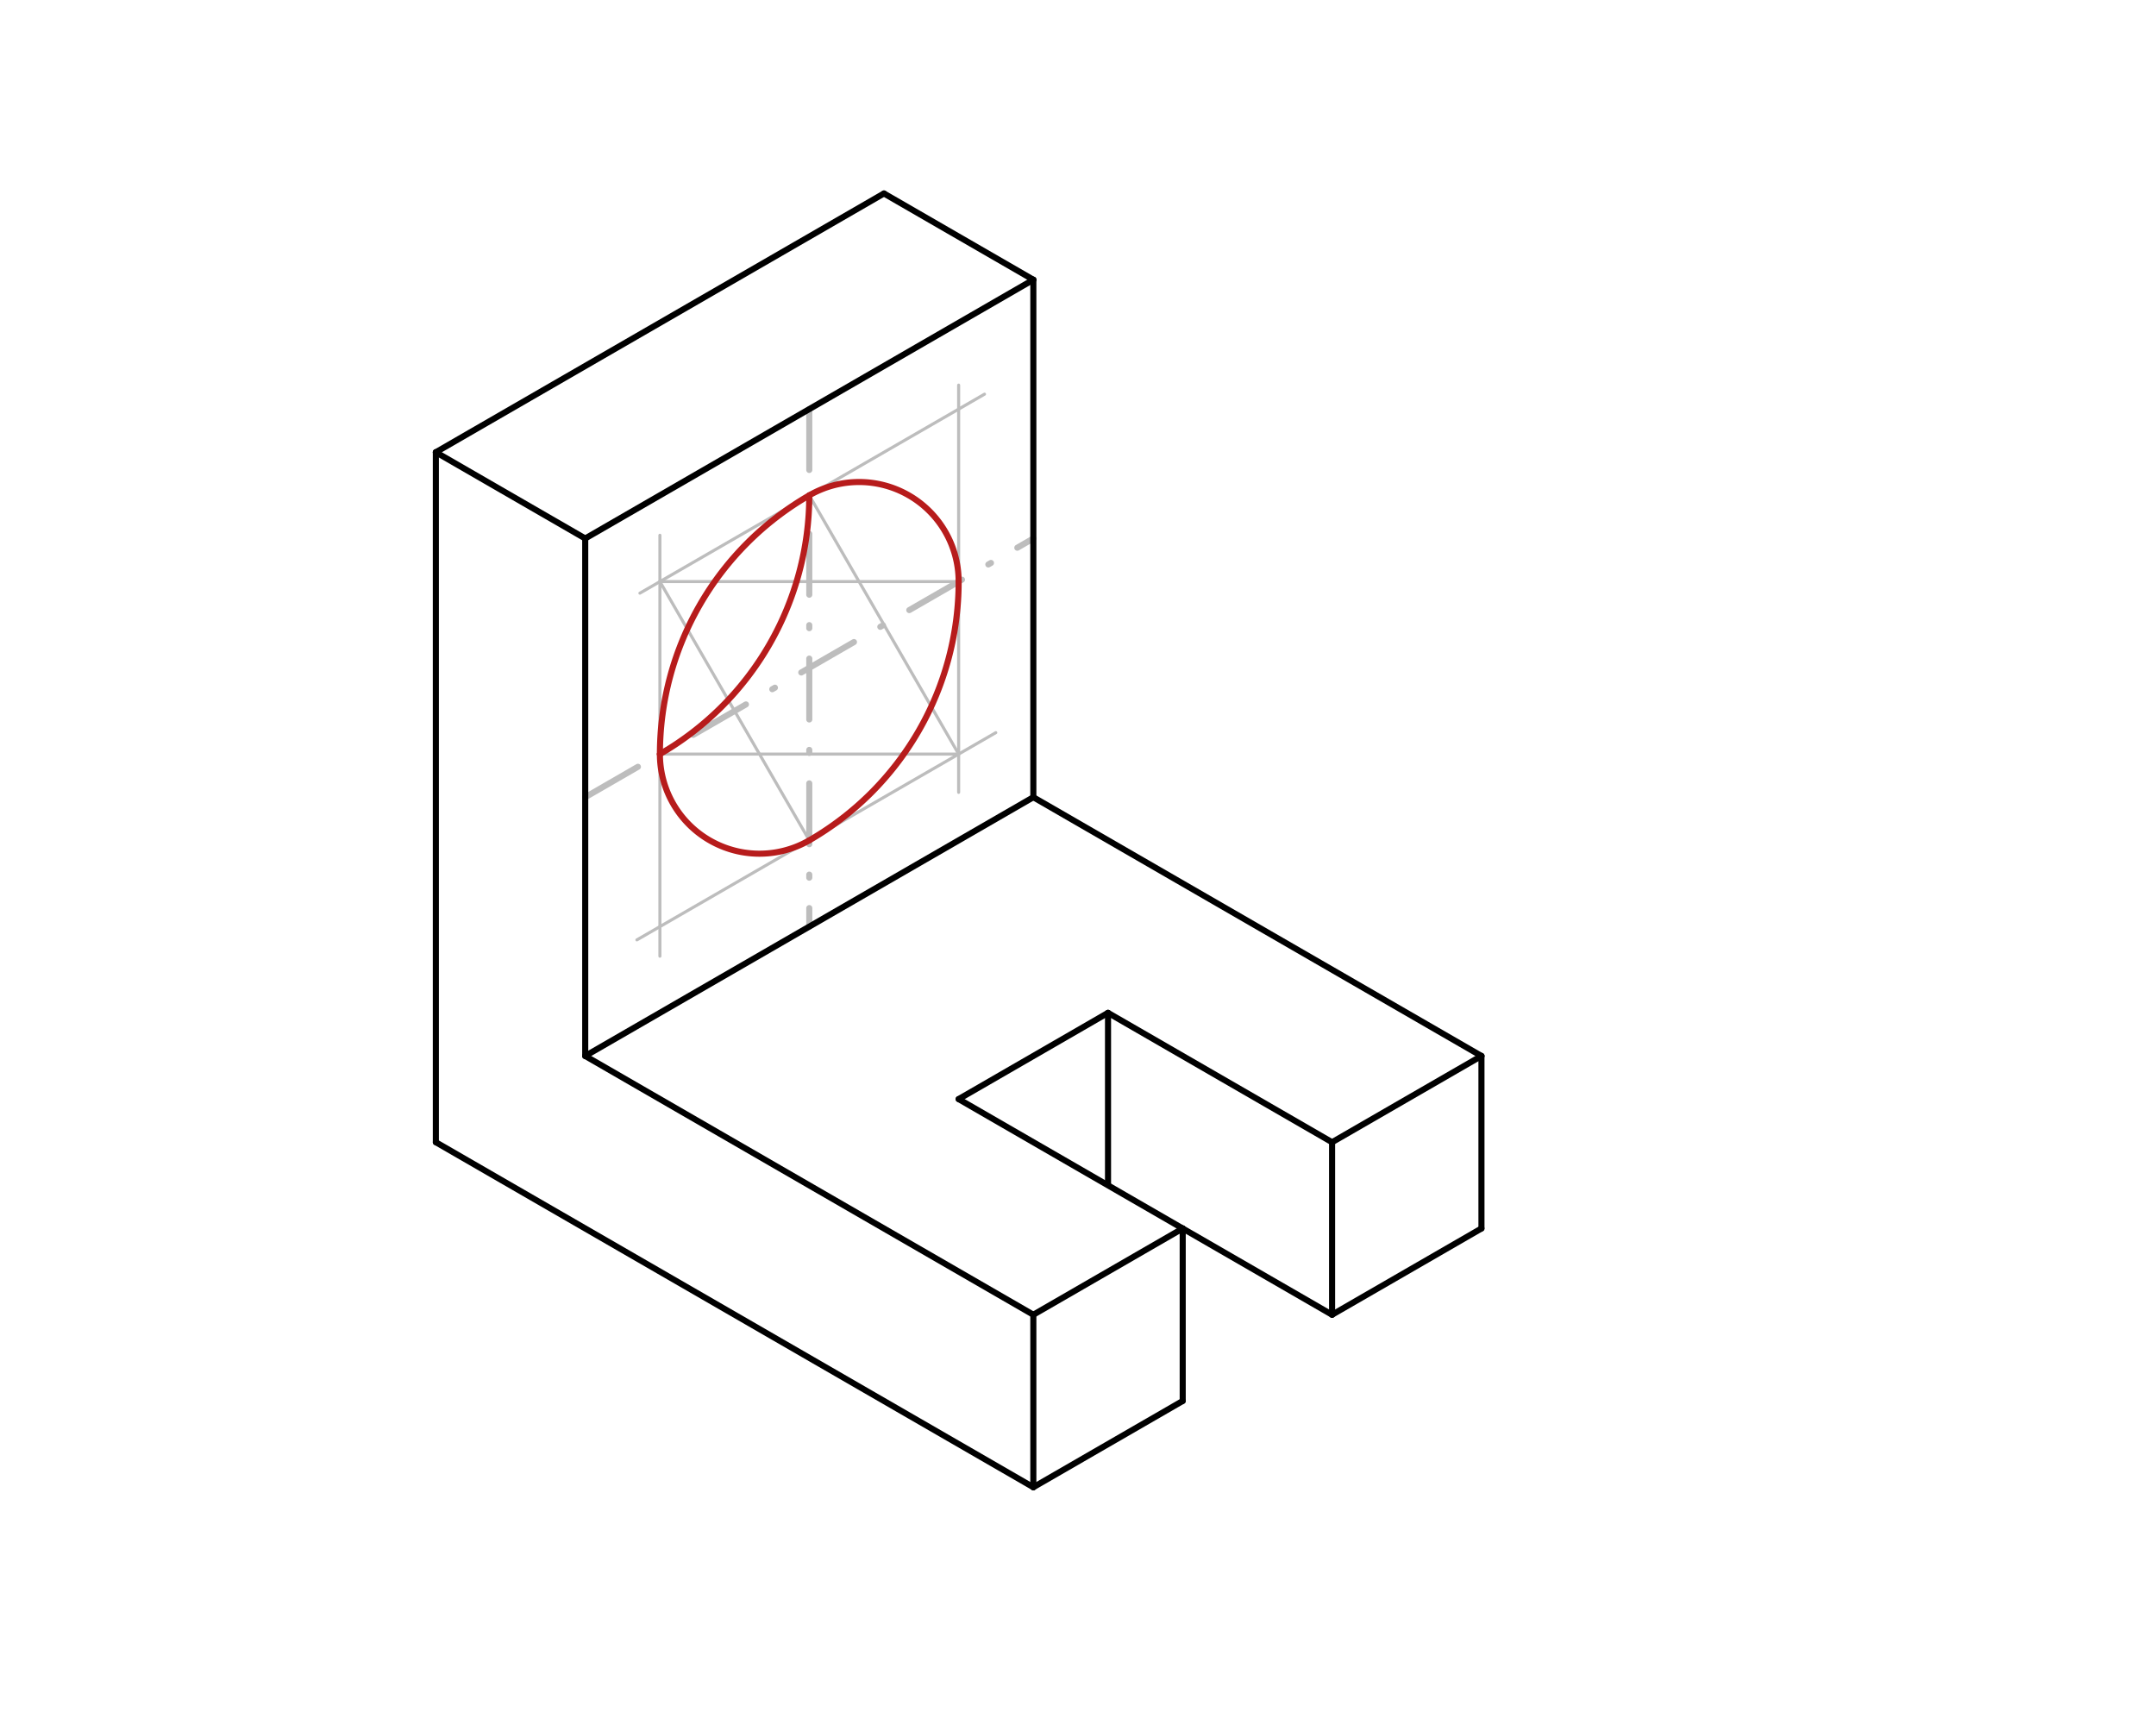 <svg xmlns="http://www.w3.org/2000/svg" class="svg--1it" height="100%" preserveAspectRatio="xMidYMid meet" viewBox="0 0 708.661 566.929" width="100%"><defs><marker id="marker-arrow" markerHeight="16" markerUnits="userSpaceOnUse" markerWidth="24" orient="auto-start-reverse" refX="24" refY="4" viewBox="0 0 24 8"><path d="M 0 0 L 24 4 L 0 8 z" stroke="inherit"></path></marker></defs><g class="aux-layer--1FB"><g class="element--2qn"><line stroke="#BDBDBD" stroke-dasharray="20, 10, 1, 10" stroke-linecap="round" stroke-width="2" x1="266.004" x2="266.004" y1="134.453" y2="304.531"></line></g><g class="element--2qn"><line stroke="#BDBDBD" stroke-dasharray="20, 10, 1, 10" stroke-linecap="round" stroke-width="2" x1="192.357" x2="339.65" y1="262.012" y2="176.972"></line></g><g class="element--2qn"><line stroke="#BDBDBD" stroke-dasharray="none" stroke-linecap="round" stroke-width="1" x1="210.329" x2="323.602" y1="194.943" y2="129.545"></line></g><g class="element--2qn"><line stroke="#BDBDBD" stroke-dasharray="none" stroke-linecap="round" stroke-width="1" x1="209.346" x2="327.308" y1="308.896" y2="240.791"></line></g><g class="element--2qn"><line stroke="#BDBDBD" stroke-dasharray="none" stroke-linecap="round" stroke-width="1" x1="315.101" x2="315.101" y1="126.57" y2="260.417"></line></g><g class="element--2qn"><line stroke="#BDBDBD" stroke-dasharray="none" stroke-linecap="round" stroke-width="1" x1="216.906" x2="216.906" y1="314.263" y2="175.917"></line></g><g class="element--2qn"><line stroke="#BDBDBD" stroke-dasharray="none" stroke-linecap="round" stroke-width="1" x1="216.906" x2="266.004" y1="191.146" y2="276.185"></line></g><g class="element--2qn"><line stroke="#BDBDBD" stroke-dasharray="none" stroke-linecap="round" stroke-width="1" x1="216.906" x2="315.101" y1="191.146" y2="191.146"></line></g><g class="element--2qn"><line stroke="#BDBDBD" stroke-dasharray="none" stroke-linecap="round" stroke-width="1" x1="315.101" x2="216.906" y1="247.838" y2="247.838"></line></g><g class="element--2qn"><line stroke="#BDBDBD" stroke-dasharray="none" stroke-linecap="round" stroke-width="1" x1="315.101" x2="266.004" y1="247.838" y2="162.799"></line></g></g><g class="main-layer--3Vd"><g class="element--2qn"><line stroke="#000000" stroke-dasharray="none" stroke-linecap="round" stroke-width="2" x1="339.65" x2="339.65" y1="488.783" y2="432.09"></line></g><g class="element--2qn"><line stroke="#000000" stroke-dasharray="none" stroke-linecap="round" stroke-width="2" x1="339.65" x2="192.357" y1="432.09" y2="347.051"></line></g><g class="element--2qn"><line stroke="#000000" stroke-dasharray="none" stroke-linecap="round" stroke-width="2" x1="192.357" x2="192.357" y1="347.051" y2="176.972"></line></g><g class="element--2qn"><line stroke="#000000" stroke-dasharray="none" stroke-linecap="round" stroke-width="2" x1="192.357" x2="143.26" y1="176.972" y2="148.626"></line></g><g class="element--2qn"><line stroke="#000000" stroke-dasharray="none" stroke-linecap="round" stroke-width="2" x1="143.26" x2="143.26" y1="148.626" y2="375.398"></line></g><g class="element--2qn"><line stroke="#000000" stroke-dasharray="none" stroke-linecap="round" stroke-width="2" x1="143.26" x2="339.65" y1="375.398" y2="488.783"></line></g><g class="element--2qn"><line stroke="#000000" stroke-dasharray="none" stroke-linecap="round" stroke-width="2" x1="339.65" x2="388.747" y1="488.783" y2="460.437"></line></g><g class="element--2qn"><line stroke="#000000" stroke-dasharray="none" stroke-linecap="round" stroke-width="2" x1="388.747" x2="388.747" y1="460.437" y2="403.744"></line></g><g class="element--2qn"><line stroke="#000000" stroke-dasharray="none" stroke-linecap="round" stroke-width="2" x1="388.747" x2="339.65" y1="403.744" y2="432.09"></line></g><g class="element--2qn"><line stroke="#000000" stroke-dasharray="none" stroke-linecap="round" stroke-width="2" x1="388.747" x2="315.101" y1="403.744" y2="361.224"></line></g><g class="element--2qn"><line stroke="#000000" stroke-dasharray="none" stroke-linecap="round" stroke-width="2" x1="315.101" x2="364.199" y1="361.224" y2="332.878"></line></g><g class="element--2qn"><line stroke="#000000" stroke-dasharray="none" stroke-linecap="round" stroke-width="2" x1="364.199" x2="437.845" y1="332.878" y2="375.398"></line></g><g class="element--2qn"><line stroke="#000000" stroke-dasharray="none" stroke-linecap="round" stroke-width="2" x1="437.845" x2="437.845" y1="375.398" y2="432.09"></line></g><g class="element--2qn"><line stroke="#000000" stroke-dasharray="none" stroke-linecap="round" stroke-width="2" x1="437.845" x2="486.943" y1="432.09" y2="403.744"></line></g><g class="element--2qn"><line stroke="#000000" stroke-dasharray="none" stroke-linecap="round" stroke-width="2" x1="486.943" x2="486.943" y1="403.744" y2="347.051"></line></g><g class="element--2qn"><line stroke="#000000" stroke-dasharray="none" stroke-linecap="round" stroke-width="2" x1="437.845" x2="486.943" y1="375.398" y2="347.051"></line></g><g class="element--2qn"><line stroke="#000000" stroke-dasharray="none" stroke-linecap="round" stroke-width="2" x1="486.943" x2="339.65" y1="347.051" y2="262.012"></line></g><g class="element--2qn"><line stroke="#000000" stroke-dasharray="none" stroke-linecap="round" stroke-width="2" x1="192.357" x2="339.65" y1="347.051" y2="262.012"></line></g><g class="element--2qn"><line stroke="#000000" stroke-dasharray="none" stroke-linecap="round" stroke-width="2" x1="339.65" x2="339.65" y1="262.012" y2="91.933"></line></g><g class="element--2qn"><line stroke="#000000" stroke-dasharray="none" stroke-linecap="round" stroke-width="2" x1="339.65" x2="192.357" y1="91.933" y2="176.972"></line></g><g class="element--2qn"><line stroke="#000000" stroke-dasharray="none" stroke-linecap="round" stroke-width="2" x1="143.26" x2="290.552" y1="148.626" y2="63.586"></line></g><g class="element--2qn"><line stroke="#000000" stroke-dasharray="none" stroke-linecap="round" stroke-width="2" x1="339.65" x2="290.552" y1="91.933" y2="63.586"></line></g><g class="element--2qn"><line stroke="#000000" stroke-dasharray="none" stroke-linecap="round" stroke-width="2" x1="437.845" x2="388.747" y1="432.09" y2="403.744"></line></g><g class="element--2qn"><line stroke="#000000" stroke-dasharray="none" stroke-linecap="round" stroke-width="2" x1="364.199" x2="364.199" y1="332.878" y2="388.874"></line></g><g class="element--2qn"><path d="M 266.004 162.799 A 32.732 32.732 0 0 1 315.101 191.146" fill="none" stroke="#B71C1C" stroke-dasharray="none" stroke-linecap="round" stroke-width="2"></path></g><g class="element--2qn"><path d="M 315.101 191.146 A 98.195 98.195 0 0 1 266.004 276.185" fill="none" stroke="#B71C1C" stroke-dasharray="none" stroke-linecap="round" stroke-width="2"></path></g><g class="element--2qn"><path d="M 266.004 276.185 A 32.732 32.732 0 0 1 216.906 247.838" fill="none" stroke="#B71C1C" stroke-dasharray="none" stroke-linecap="round" stroke-width="2"></path></g><g class="element--2qn"><path d="M 216.906 247.838 A 98.195 98.195 0 0 1 266.004 162.799" fill="none" stroke="#B71C1C" stroke-dasharray="none" stroke-linecap="round" stroke-width="2"></path></g><g class="element--2qn"><path d="M 266.004 162.799 A 98.195 98.195 0 0 1 216.906 247.838" fill="none" stroke="#B71C1C" stroke-dasharray="none" stroke-linecap="round" stroke-width="2"></path></g></g><g class="snaps-layer--2PT"></g><g class="temp-layer--rAP"></g></svg>
